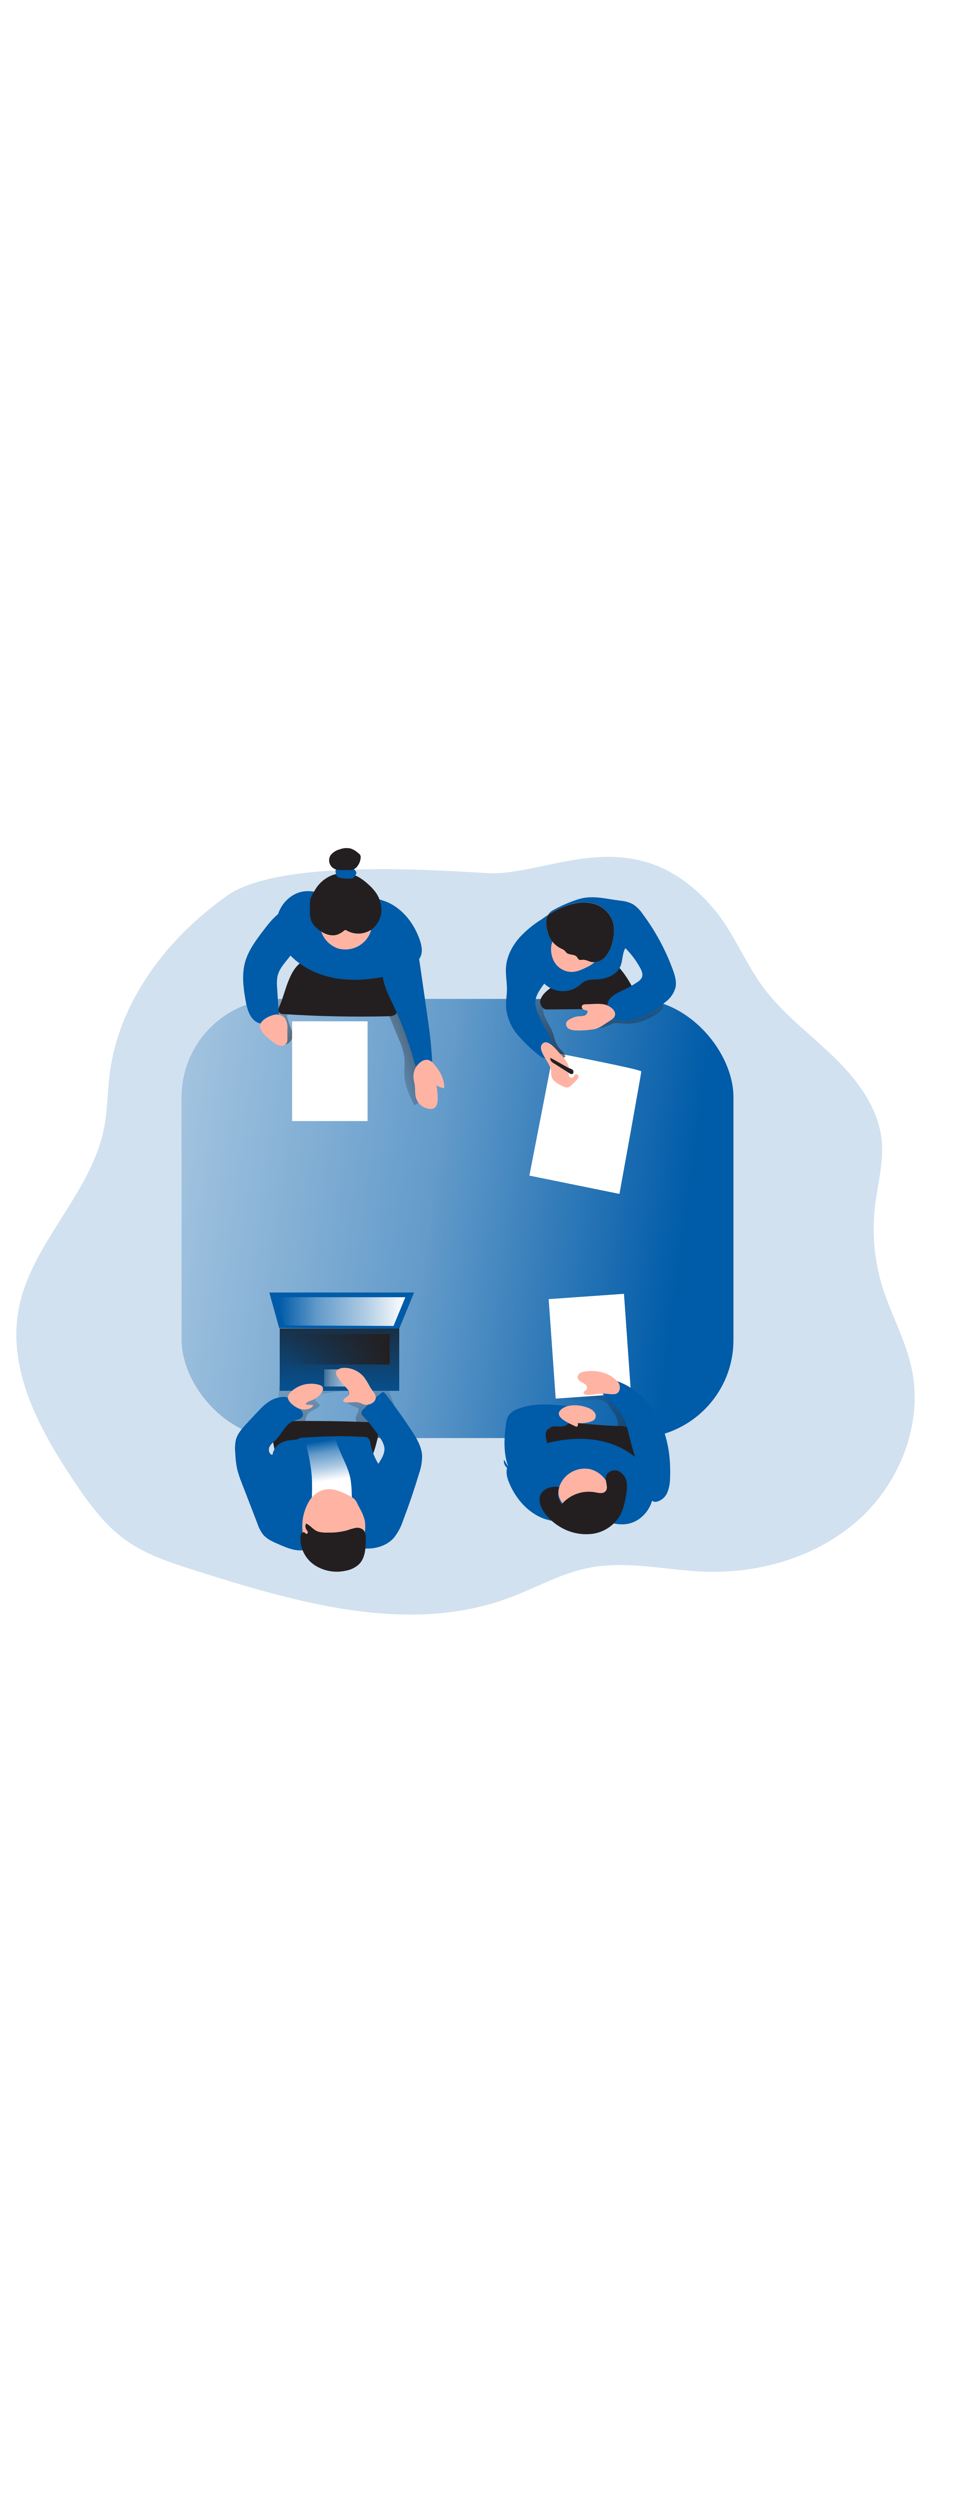 <svg id="_0115_team_meeting" xmlns="http://www.w3.org/2000/svg" xmlns:xlink="http://www.w3.org/1999/xlink" viewBox="0 0 500 500" data-imageid="team-meeting-39" imageName="Team Meeting" class="illustrations_image" style="width: 194px;"><defs><style>.cls-1_team-meeting-39{fill:url(#linear-gradient);}.cls-1_team-meeting-39,.cls-2_team-meeting-39,.cls-3_team-meeting-39,.cls-4_team-meeting-39,.cls-5_team-meeting-39,.cls-6_team-meeting-39,.cls-7_team-meeting-39,.cls-8_team-meeting-39,.cls-9_team-meeting-39,.cls-10_team-meeting-39,.cls-11_team-meeting-39,.cls-12_team-meeting-39,.cls-13_team-meeting-39,.cls-14_team-meeting-39,.cls-15_team-meeting-39,.cls-16_team-meeting-39,.cls-17_team-meeting-39,.cls-18_team-meeting-39{stroke-width:0px;}.cls-2_team-meeting-39{isolation:isolate;opacity:.18;}.cls-2_team-meeting-39,.cls-18_team-meeting-39{fill:#68e1fd;}.cls-3_team-meeting-39{fill:url(#linear-gradient-11-team-meeting-39);}.cls-4_team-meeting-39{fill:url(#linear-gradient-12-team-meeting-39);}.cls-5_team-meeting-39{fill:url(#linear-gradient-13-team-meeting-39);}.cls-6_team-meeting-39{fill:url(#linear-gradient-10-team-meeting-39);}.cls-7_team-meeting-39{fill:url(#linear-gradient-4-team-meeting-39);}.cls-8_team-meeting-39{fill:url(#linear-gradient-2-team-meeting-39);}.cls-9_team-meeting-39{fill:url(#linear-gradient-3-team-meeting-39);}.cls-10_team-meeting-39{fill:url(#linear-gradient-8-team-meeting-39);}.cls-11_team-meeting-39{fill:url(#linear-gradient-9-team-meeting-39);}.cls-12_team-meeting-39{fill:url(#linear-gradient-7-team-meeting-39);}.cls-13_team-meeting-39{fill:url(#linear-gradient-5-team-meeting-39);}.cls-14_team-meeting-39{fill:url(#linear-gradient-6-team-meeting-39);}.cls-15_team-meeting-39{fill:#231f20;}.cls-16_team-meeting-39{fill:#fff;}.cls-17_team-meeting-39{fill:#ffb4a3;}</style><linearGradient id="linear-gradient-team-meeting-39" x1="993.39" y1="2559.7" x2="377" y2="2469.4" gradientTransform="translate(-471 2760.19) scale(1 -1)" gradientUnits="userSpaceOnUse"><stop offset="0" stop-color="#231f20" stop-opacity="0"/><stop offset="1" stop-color="#231f20"/></linearGradient><linearGradient id="linear-gradient-2-team-meeting-39" x1="832.25" y1="2509.34" x2="393.51" y2="2569.22" gradientTransform="translate(-471 2760.19) scale(1 -1)" gradientUnits="userSpaceOnUse"><stop offset=".02" stop-color="#fff" stop-opacity="0"/><stop offset=".32" stop-color="#fff" stop-opacity=".39"/><stop offset=".68" stop-color="#fff" stop-opacity=".68"/><stop offset="1" stop-color="#fff"/></linearGradient><linearGradient id="linear-gradient-3-team-meeting-39" x1="801.3" y1="2637.93" x2="797.15" y2="2562.24" gradientTransform="translate(-494.62 2743.04) scale(1 -1)" xlink:href="#linear-gradient-team-meeting-39"/><linearGradient id="linear-gradient-4-team-meeting-39" x1="688.39" y1="2590.85" x2="732.01" y2="2607.2" gradientTransform="translate(-494.62 2743.04) scale(1 -1)" xlink:href="#linear-gradient-team-meeting-39"/><linearGradient id="linear-gradient-5-team-meeting-39" x1="629.49" y1="2623.38" x2="666.13" y2="2583.35" gradientTransform="translate(-494.62 2743.04) scale(1 -1)" xlink:href="#linear-gradient-team-meeting-39"/><linearGradient id="linear-gradient-6-team-meeting-39" x1="784.67" y1="2415.89" x2="782.06" y2="2378.38" gradientTransform="translate(-494.62 2743.04) scale(1 -1)" xlink:href="#linear-gradient-team-meeting-39"/><linearGradient id="linear-gradient-7-team-meeting-39" x1="786.38" y1="2421.13" x2="867.52" y2="2382.74" gradientTransform="translate(-494.62 2743.04) scale(1 -1)" xlink:href="#linear-gradient-team-meeting-39"/><linearGradient id="linear-gradient-8-team-meeting-39" x1="667" y1="2434.85" x2="667.17" y2="2331.8" gradientTransform="translate(-494.62 2743.04) scale(1 -1)" xlink:href="#linear-gradient-team-meeting-39"/><linearGradient id="linear-gradient-9-team-meeting-39" x1="644.65" y1="2427.37" x2="647.6" y2="2485.27" xlink:href="#linear-gradient-team-meeting-39"/><linearGradient id="linear-gradient-10-team-meeting-39" x1="633.91" y1="2444.37" x2="657.56" y2="2444.17" xlink:href="#linear-gradient-2-team-meeting-39"/><linearGradient id="linear-gradient-11-team-meeting-39" x1="613.63" y1="2478.48" x2="679.94" y2="2478.48" xlink:href="#linear-gradient-2-team-meeting-39"/><linearGradient id="linear-gradient-12-team-meeting-39" x1="659.44" y1="2395.07" x2="662.72" y2="2373.91" gradientTransform="translate(-494.62 2743.04) scale(1 -1)" xlink:href="#linear-gradient-2-team-meeting-39"/><linearGradient id="linear-gradient-13-team-meeting-39" x1="619.21" y1="2459.05" x2="671.88" y2="2459.05" xlink:href="#linear-gradient-team-meeting-39"/></defs><path id="background_team-meeting-39" class="cls-2_team-meeting-39 targetColor" d="M117.28,67.2c-30.86,21.75-55.93,54.31-60.7,91.8-1.16,9.38-1.16,18.91-2.95,28.18-6.76,34.24-38.18,59.79-44.16,94.12-5.43,30.9,10.88,61.19,28.29,87.29,7.65,11.45,15.84,22.89,27.02,30.91,10.64,7.63,23.37,11.71,35.86,15.68,52.56,16.66,109.89,33.3,161.6,14.16,13.77-5.1,26.73-12.64,41.14-15.52,19.57-3.9,39.68,1.16,59.62,1.94,28.79,1.07,58.48-7.67,79.84-26.99,21.36-19.32,33.09-49.78,27.05-77.94-3.15-14.57-10.68-27.82-15.11-42.08-4.06-13.26-5.35-27.22-3.79-41,1.31-11.46,4.59-22.85,3.49-34.3-1.64-16.42-12.12-30.62-23.88-42.19-11.76-11.57-25.22-21.51-35.46-34.43-10.71-13.49-16.59-30.46-27.89-43.49-39.75-46.03-83.42-16.79-114.35-17.57-14.01-.38-106.68-8.95-135.62,11.43Z" style="fill: rgb(0, 91, 168);"/><g id="table_team-meeting-39"><rect class="cls-1_team-meeting-39" x="99.6" y="128.43" width="284.35" height="226.32" rx="50.51" ry="50.51"/><rect class="cls-18_team-meeting-39 targetColor" x="93.71" y="120.58" width="284.35" height="226.32" rx="50.51" ry="50.51" style="fill: rgb(0, 91, 168);"/><rect class="cls-8_team-meeting-39" x="93.71" y="120.58" width="284.35" height="226.32" rx="50.51" ry="50.51"/></g><g id="character_4_team-meeting-39"><path class="cls-15_team-meeting-39" d="M280.02,125.36c.7.51,1.57.73,2.43.62l19.39-.19c7.73-.08,15.52-.16,23.09-1.75,1.41-.29,3.01-.84,3.43-2.21.17-.86.06-1.75-.33-2.54-1.97-5.29-4.86-10.2-8.53-14.49-.74-1.12-2.06-1.71-3.39-1.52-9.53,0-17.95,5.11-26.58,8.45-3.58,1.38-15.26,8.08-9.52,13.64Z"/><path class="cls-16_team-meeting-39" d="M285.21,148.15l-12.33,63.47,46.42,9.44s11.25-62.03,11.25-63.11-45.34-9.8-45.34-9.8Z"/><path class="cls-9_team-meeting-39" d="M321.01,133.23c-1.5-.27-3.03-.3-4.54-.09-.93.26-1.83.61-2.7,1.05-4.89,2.11-10.46,2.07-15.73,1.98.38-1.68,2.07-2.68,3.58-3.49,4.26-2.32,8.8-5.59,9.53-10.46-1.05-.85-2.41-1.23-3.75-1.05h-24.3c-.74-.08-1.49.09-2.13.46-.49.43-.82,1.02-.93,1.66-.44,2.62.04,5.3,1.34,7.61,1.16,2.32,2.6,4.53,3.49,6.97.88,2.44,1.22,4.95,2.64,7.03,1.28,1.86,3.38,3.24,3.95,5.41-1.63,1.58-4.35.62-6.25-.6-8.72-5.69-14.48-14.95-15.72-25.29-.24-.89,0-1.84.62-2.52.41-.25.87-.4,1.35-.43,11.58-1.57,23.25-2.41,34.94-2.52,8.71-.23,17.43.39,26.02,1.85,2.32.44,10.46,1.16,9.41,4.04-.93,2.71-6.33,5.36-8.73,6.41-3.79,1.67-7.95,2.35-12.07,1.96Z"/><path class="cls-18_team-meeting-39 targetColor" d="M348.11,114.97c-.82,2.7-2.44,5.08-4.65,6.83-3.37,2.81-7.1,5.15-11.09,6.97-3.81,1.86-7.97,3.59-12.14,2.93s-8.13-4.65-7.05-8.81c.95-3.75,5.14-5.51,8.65-7.16,2.33-1.09,4.56-2.37,6.68-3.82.97-.55,1.78-1.35,2.32-2.32.76-1.71-.07-3.68-.99-5.31-2.03-3.63-4.55-6.96-7.49-9.9-1.71,2.87-1.27,6.58-2.66,9.62-1.94,4.24-6.97,6.18-11.62,6.47-2.42.15-4.99,0-7.06,1.25-.88.6-1.72,1.27-2.5,2-5.42,4.16-13.07,3.72-17.96-1.05-2.32,3.07-4.79,6.5-4.65,10.35.17,1.69.63,3.34,1.34,4.88,1.18,2.92,2.55,5.76,4.08,8.52,1.37,2.12,2.43,4.41,3.16,6.82.7,2.45.09,5.08-1.62,6.97-.42.43-.95.73-1.53.87-1.27.23-2.45-.65-3.49-1.48-4.03-3.14-7.74-6.69-11.06-10.57-3.33-3.95-5.39-8.81-5.9-13.94-.21-3.23.42-6.46.43-9.69,0-3.65-.73-7.29-.51-10.92.35-5.81,3.23-11.32,7.11-15.69,3.3-3.56,7.07-6.65,11.19-9.21.45-.29,1.64-1.16,3.36-2.32-1.44,2.45-1.09,5.81-.07,9.16,1.02,3.5,3.45,6.43,6.7,8.06.67.25,1.29.6,1.85,1.05.42.37.72.88,1.16,1.25,1.45,1.16,3.97.58,5.21,2.02.43.49.65,1.16,1.23,1.5s1.43,0,2.15,0c1.18.13,2.32.48,3.38,1.01,2.81.71,5.79-.18,7.75-2.32,1.9-2.14,3.21-4.73,3.81-7.52,1.16-4.35,1.49-9.21-.74-13.12-1.62-2.9-4.2-5.15-7.29-6.38-9.51-3.56-19.85,1.89-25.13,5.29.55-.91,1.31-1.68,2.22-2.23,4.07-2.29,8.35-4.18,12.78-5.65,7.56-2.61,14.49-.4,22.44.56,2.23.17,4.4.79,6.38,1.82,1.95,1.3,3.62,2.97,4.92,4.92,6.58,8.8,11.83,18.5,15.61,28.82,1.1,3.06,2.09,6.33,1.31,9.47Z" style="fill: rgb(0, 91, 168);"/><path class="cls-17_team-meeting-39" d="M294.8,106.65c2.93-.07,5.66-1.42,8.26-2.75,1.13-.5,2.16-1.19,3.07-2.03,1.39-1.59,1.95-3.74,1.52-5.81-.45-2.06-1.49-3.94-2.99-5.43-4.44-4.82-11.65-5.89-17.3-2.58-4.65,2.65-3.86,10.54-1.08,14.28,1.99,2.71,5.15,4.32,8.52,4.32Z"/><path class="cls-15_team-meeting-39" d="M315.63,91.51c-.6,2.79-1.92,5.38-3.81,7.52-1.96,2.14-4.94,3.03-7.75,2.32-1.06-.53-2.2-.88-3.38-1.01-.72,0-1.51.34-2.15,0s-.8-1.01-1.23-1.5c-1.23-1.44-3.75-.8-5.21-2.02-.43-.37-.73-.88-1.16-1.25-.56-.44-1.18-.79-1.85-1.05-3.26-1.64-5.69-4.56-6.7-8.06-1.02-3.39-1.37-6.7.07-9.16,5.29-3.39,15.63-8.84,25.13-5.29,3.09,1.23,5.66,3.48,7.29,6.38,2.24,3.9,1.92,8.77.76,13.12Z"/><path class="cls-17_team-meeting-39" d="M289.03,149.2c2.16,2.32,4.47,4.94,4.26,8.06-.15.85-.19,1.73-.12,2.59.19.85,1.07,1.64,1.87,1.3s1.03-1.65,1.93-1.79c.71-.12,1.27.71,1.16,1.42-.16.7-.54,1.33-1.08,1.8-.86.91-1.75,1.78-2.7,2.6-.48.5-1.09.86-1.77,1.03-.72.04-1.43-.12-2.06-.46-2.71-1.16-5.81-2.73-6.33-5.62-.11-.88-.16-1.76-.16-2.64-.26-3.61-6.76-10.03-4.87-13.22,2.7-4.46,8.3,3.3,9.85,4.93Z"/><path class="cls-15_team-meeting-39" d="M283.72,150.9c-.16.63,0,1.29.42,1.78.43.47.93.86,1.49,1.16l8.33,5.29c1.23.79,2.09-.7,1.43-1.75-.48-.76-1.87-1.01-2.61-1.42-3.03-1.64-6-3.42-9.05-5.05Z"/><path class="cls-17_team-meeting-39" d="M302.09,123.3c-.77,0-1.68.07-2.08.73-.27.57-.14,1.25.33,1.67.46.41,1.04.66,1.65.72.3,0,.65.09.81.35.06.13.09.27.08.42-.18,1.1-1.06,1.96-2.17,2.11-1.06.24-2.17.12-3.24.28-1.12.23-2.21.62-3.22,1.16-1.03.36-1.88,1.09-2.39,2.05-.31,1.25.26,2.55,1.38,3.17,1.12.57,2.36.85,3.61.83,2.72.1,5.44-.05,8.13-.43,1.18-.13,2.33-.42,3.43-.86.81-.36,1.59-.8,2.32-1.31l4.32-2.81c4.02-2.61,1.43-6.02-2.16-7.55-3.14-1.28-7.55-.5-10.81-.52Z"/></g><g id="character_3_team-meeting-39"><path class="cls-15_team-meeting-39" d="M143.71,125.1c-.26.69-.26,1.45,0,2.14.49.92,1.72,1.16,2.75,1.16,17.93,1.16,35.89,1.52,53.86,1.08,1.11.08,2.21-.17,3.18-.7,1.39-.93,1.72-2.81,1.8-4.49.3-6.01-.9-12-3.49-17.43-.6-1.46-1.52-2.76-2.71-3.8-1.99-1.57-4.71-1.72-7.24-1.81l-20.16-.67c-3.97-.14-9.63-1.45-13.55-.27-9.37,2.89-10.8,17.41-14.46,24.79Z"/><path class="cls-18_team-meeting-39 targetColor" d="M147.26,70.16c-4.01,4.34-5.67,10.35-4.47,16.13.88,3.6,2.6,6.95,5.01,9.76,5.81,7.07,14.29,11.55,23.24,13.46,8.95,1.91,18.21,1.35,27.16-.43,5-1,10.03-2.43,14.21-5.35,2.14-1.33,3.77-3.34,4.65-5.71.8-2.58.16-5.39-.72-7.95-2.85-8.24-8.55-15.77-16.5-19.32-3.96-1.61-8.14-2.62-12.4-3.01-7.61-.98-16.13,0-23.48-2-6.24-1.73-12.03-.53-16.69,4.42Z" style="fill: rgb(0, 91, 168);"/><path class="cls-7_team-meeting-39" d="M199.2,125.83l6.34,15.41c1.37,2.93,2.33,6.03,2.85,9.23.38,3.3-.17,6.64.06,9.94.38,5.31,2.78,10.24,5.12,15.01,2.92-1.25,4.02-4.79,4.44-7.94.96-7.3.08-14.71-1.01-21.99-.51-4.61-1.64-9.12-3.37-13.42-1.08-2.28-2.36-4.47-3.8-6.54-.98-1.69-2.33-3.14-3.95-4.24-1.82-1.06-6.31-2.01-8.33-1.16-2.43,1.14.99,4.11,1.65,5.71Z"/><path class="cls-13_team-meeting-39" d="M150.93,139.37c-.02-1.28-.35-2.54-.94-3.67-.71-1.68-1.32-3.4-1.85-5.15-.11-.31-.17-.64-.19-.96.03-.47.13-.93.3-1.36.51-1.66.58-3.42.19-5.11-.11-.94-.68-1.77-1.51-2.22-.37-.13-.77-.19-1.16-.17l-4.73-.15c-.22-.03-.44.02-.63.14-.15.17-.23.4-.22.63-.3,3.87-.2,7.77.29,11.62.45,3.49,2.32,6.62,4.26,9.59,2.23,3.47,5.95-.01,6.18-3.17Z"/><path class="cls-17_team-meeting-39" d="M174.06,94.5c6.32,1.88,13.09-.94,16.2-6.75.93-1.74,1.33-3.71,1.16-5.67-.61-3.65-3.17-6.67-6.67-7.87-3.47-1.12-7.22-1.05-10.66.17-2.5.8-6.48,2.13-8.37,4.03-1.37,1.39-.98,3.76-.63,5.58.92,4.84,4.33,8.83,8.96,10.5Z"/><path class="cls-15_team-meeting-39" d="M159.77,75.25c-.11,1.69.11,3.4.64,5.01.63,1.4,1.54,2.64,2.7,3.65,2.89,2.73,7.05,4.73,10.83,3.49,1.24-.48,2.4-1.17,3.42-2.03.17-.18.4-.3.65-.34.26.01.5.1.71.26,4.33,2.5,9.76,2.04,13.61-1.16,2.63-2.36,4.17-5.7,4.25-9.23.05-3.52-1.1-6.95-3.27-9.73-1.13-1.45-2.41-2.78-3.8-3.97-1.55-1.44-3.27-2.68-5.12-3.7-4.48-2.25-9.74-2.34-14.29-.24-3.34,1.59-6.11,4.19-7.9,7.43-.82,1.28-1.52,2.64-2.09,4.06-.62,1.91-.3,4.49-.33,6.52Z"/><path class="cls-18_team-meeting-39 targetColor" d="M173.72,57.3c.67.63,1.55.99,2.46,1.02,1.4.18,2.81.25,4.22.23.45.01.91-.06,1.34-.21.69-.4,1.24-1.01,1.58-1.73.17-.25.28-.52.34-.81.03-.29-.03-.58-.15-.84-.57-1.09-1.64-1.83-2.86-2-1.2-.14-2.42-.1-3.6.13-.96.13-3.21-.24-3.83.52-.63.77,0,3.07.51,3.68Z" style="fill: rgb(0, 91, 168);"/><path class="cls-15_team-meeting-39" d="M173.08,53.79c1.21.3,2.46.42,3.71.35h3c.74.03,1.49-.05,2.21-.26.95-.35,1.76-1,2.32-1.84.87-1.19,1.42-2.58,1.58-4.04.09-.52.02-1.06-.19-1.55-.22-.37-.52-.68-.87-.93-1.14-1.06-2.47-1.89-3.93-2.45-1.96-.48-4.02-.33-5.89.42-1.79.47-3.38,1.48-4.57,2.91-1.49,2.27-.86,5.32,1.4,6.81.38.25.79.45,1.22.58Z"/><path class="cls-18_team-meeting-39 targetColor" d="M148.98,99.19c-2.32,2.96-5.03,5.81-5.9,9.52-.39,2.06-.46,4.17-.23,6.25l.88,14.08c.15.91.02,1.85-.37,2.68-.73,1.16-2.32,1.46-3.72,1.6-2.11.37-4.27.26-6.32-.34-4.32-1.62-5.88-6.83-6.7-11.38-1.16-6.67-2.1-13.63-.24-20.15,1.7-6,5.55-11.11,9.3-16.07,3.06-4,6.24-8.13,10.63-10.57.65-.4,1.38-.65,2.14-.71.81.05,1.6.33,2.25.81,10.24,6.47,3.87,17.14-1.71,24.26Z" style="fill: rgb(0, 91, 168);"/><path class="cls-18_team-meeting-39 targetColor" d="M216.57,103.49l3.39,23.55c.66,4.65,1.32,9.17,1.84,13.77.45,4.2.78,8.41,1,12.62.09,1.81.06,3.88-1.3,5.08-1.58,1.38-4.21.74-5.65-.78-1.31-1.65-2.2-3.61-2.58-5.68-2.68-9.6-6.16-18.96-10.41-27.98-2.05-4.35-4.29-8.67-5.29-13.36-1.62-7.51.87-14.98,8.02-18.59,8.55-4.19,10.05,4.73,10.98,11.38Z" style="fill: rgb(0, 91, 168);"/><path class="cls-17_team-meeting-39" d="M223.78,154.21c-.77-1.06-1.85-1.84-3.1-2.22-1.25-.18-2.53.14-3.54.89-2.55,1.71-4.06,4.59-4.02,7.66,0,1.63.53,3.21.72,4.82.24,2.06,0,4.17.58,6.17,1,3.24,3.91,5.52,7.3,5.72.67.06,1.35-.06,1.96-.35,1.52-.79,1.88-2.78,1.92-4.5.06-2.46-.17-4.92-.69-7.32,1.26.74,2.63,1.26,4.07,1.53.14-4.76-2.16-8.87-5.19-12.41Z"/><path class="cls-17_team-meeting-39" d="M140.91,142.95c1.04.88,2.29,1.47,3.63,1.71,1.38.23,2.74-.46,3.37-1.71.19-.6.27-1.22.23-1.85v-5.15c.17-1.84-.24-3.69-1.16-5.3-1.13-1.4-2.86-2.16-4.65-2.05-2.68.14-8.13,2.72-8.32,5.81-.19,3.09,4.72,6.95,6.9,8.53Z"/><rect class="cls-16_team-meeting-39" x="150.57" y="132.1" width="38.9" height="51.41"/></g><g id="character_2_team-meeting-39"><path class="cls-15_team-meeting-39" d="M281.57,354.85c1.98,1.23,4.24,1.95,6.57,2.1,13.11,1.83,26.37,2.3,39.58,1.41,1.57-.1,3.31-.33,4.29-1.56,1.16-1.49.6-3.66-.08-5.44-1.55-4.02-3.74-8.29-7.74-9.87-1.99-.65-4.07-.93-6.16-.83-9.3-.12-19.96-2.01-29.15-1.05-7.18.76-14.22,9.28-7.3,15.22Z"/><path class="cls-14_team-meeting-39" d="M285.84,342.81c.68-.25,1.41-.36,2.14-.33,1.37.11,2.74-.16,3.97-.78.55-.48,1.19-.85,1.88-1.09.39-.06.78-.06,1.16,0,1.46.15,2.93-.13,4.23-.81.62-.31,1.25-.86,1.16-1.55-.04-.29-.16-.56-.35-.78-1.09-1.42-3.15-1.58-4.94-1.62l-6.72-.15c-1.75-.14-3.51.01-5.21.46-3.77,1.23-6.02,5.1-5.22,8.98.03.29.15.55.35.77.21.17.47.28.74.3,1.16.24,3.49,1.16,4.42.06.93-1.1.79-2.73,2.37-3.47Z"/><path class="cls-12_team-meeting-39" d="M313.35,329.44c-1.02-1.05-2.29-1.82-3.7-2.24-1.56-.28-3.17-.28-4.73,0-6.01.65-12.09.4-18.02-.76-.44-.03-.85-.21-1.16-.52-.22-.38-.3-.83-.21-1.25.31-3.66,1.62-7.89,5.11-9.03,1.03-.27,2.09-.39,3.15-.34,6.82,0,14,.57,19.75,4.3,5.15,3.36,8.44,8.83,11.56,14.12,2.58,4.37,5.26,9.19,4.53,14.22-3.49-.17-8.2.38-11.5-.72.46-3.33.91-6.31,0-9.67-.91-3.36-3.33-5.21-4.79-8.11Z"/><rect class="cls-16_team-meeting-39" x="284.58" y="273.86" width="38.9" height="51.41" transform="translate(-20.25 22.05) rotate(-4.02)"/><path class="cls-18_team-meeting-39 targetColor" d="M262.12,361.98c-2.7-6.97-2.32-14.83-1.31-22.26.1-1.45.5-2.87,1.16-4.17,1.17-1.68,2.85-2.95,4.8-3.6,7.6-3.08,16.13-2.54,24.29-1.72.49,0,.96.14,1.37.41.37.37.62.84.72,1.35.84,2.82,1.41,6.47-1,8.13-2.74,1.94-7.22-.46-9.64,1.85-1.05,1.18-1.48,2.78-1.16,4.32.21,1.52.76,3,.89,4.53.14,3.34-1.3,6.55-3.89,8.67-2.59,2.06-5.65,3.43-8.91,4-2.14.59-4.4.52-6.5-.19-2.03-.85-3.64-3.07-3.11-5.21" style="fill: rgb(0, 91, 168);"/><path class="cls-17_team-meeting-39" d="M303.62,331.53c1.16.45,2.16,1.22,2.89,2.22.75,1.04.75,2.44,0,3.49-.52.57-1.19.97-1.94,1.16-2.17.69-4.46.94-6.73.73.17.76.1,1.88-.67,1.92-.23-.02-.45-.09-.64-.21-2.32-1.22-11.84-4.79-7.22-8.72,3.51-3.09,10.45-2.35,14.3-.59Z"/><path class="cls-18_team-meeting-39 targetColor" d="M324.01,344.49c-.64-3.01-1.67-5.93-3.07-8.67-2.41-4.25-6.45-7.29-9.67-10.97-.63-.56-.97-1.39-.92-2.23.14-.44.39-.84.72-1.16l2.56-2.94c.48-.7,1.19-1.21,2-1.45.56-.06,1.12.02,1.64.23,9.83,3.13,17.8,10.91,22.44,20.13s6.12,19.75,5.68,30.1c0,2.53-.46,5.04-1.38,7.39-.96,2.37-2.98,4.15-5.46,4.79-.73.19-1.51.08-2.16-.31-.46-.4-.81-.91-1.02-1.48-4.81-10.77-8.61-21.95-11.35-33.42Z" style="fill: rgb(0, 91, 168);"/><path class="cls-18_team-meeting-39 targetColor" d="M332.89,385.39c3.7-4.6,4.94-10.71,3.33-16.4-1.13-3.53-3.07-6.74-5.67-9.38-6.25-6.64-15.11-10.52-24.11-11.79-9.01-1.28-18.26-.07-27.05,2.32-4.93,1.34-9.84,3.11-13.82,6.32-2.04,1.48-3.53,3.6-4.24,6.02-.62,2.64.21,5.39,1.28,7.88,3.42,8.02,9.63,15.11,17.81,18.12,4.07,1.32,8.31,2.04,12.58,2.14,7.66.44,16.08-1.16,23.55.35,6.33,1.28,12.03-.33,16.33-5.58Z" style="fill: rgb(0, 91, 168);"/><path class="cls-17_team-meeting-39" d="M312.09,313.58c-3.32-1.2-6.89-1.55-10.39-1.02-.98.07-1.93.38-2.77.88-.83.54-1.29,1.51-1.16,2.5.29.9.94,1.63,1.8,2.01.84.38,1.63.87,2.32,1.48.72.64.88,1.7.37,2.52-.45.57-1.39.84-1.45,1.58s1.02,1.16,1.84,1.16c2.79,0,5.53-.74,8.32-.7,1.8,0,3.6.41,5.41.31.55,0,1.08-.13,1.57-.38,2.01-1.16,1.93-4.18.69-5.74-1.74-2.08-4-3.67-6.55-4.6Z"/><path class="cls-17_team-meeting-39" d="M304.44,362.99c-6.43-1.44-12.99,1.84-15.69,7.86-.8,1.8-1.06,3.8-.74,5.74.86,3.6,3.63,6.43,7.2,7.38,3.54.88,7.27.55,10.61-.92,2.44-.98,6.32-2.57,8.06-4.65,1.28-1.5.71-3.82.23-5.61-1.28-4.74-4.95-8.46-9.68-9.8Z"/><path class="cls-15_team-meeting-39" d="M287.94,392.22c5.21,3.41,11.48,4.84,17.66,4.02,6.21-.91,11.6-4.76,14.48-10.34,1.09-2.53,1.88-5.19,2.32-7.91.69-2.58.91-5.26.67-7.92-.28-2.7-1.94-5.05-4.39-6.22-2.49-.96-5.81.38-6.33,3s1.53,5.68-.28,7.55c-1.3,1.35-3.49.81-5.33.45-6.47-1.16-13.06,1.23-17.29,6.25-.74-1.29-1.33-2.65-1.77-4.07-.19-1.63.01-3.29.6-4.82-4.37-.96-10.19,1.28-10.16,6.38.01,5.47,5.53,10.92,9.81,13.63Z"/></g><g id="character_1_team-meeting-39"><path class="cls-15_team-meeting-39" d="M142.25,356.63c0,.98.38,1.92,1.03,2.64.69.45,1.5.67,2.32.63,13.41.77,26.83.91,40.26.41,1.51.08,3-.33,4.25-1.16.84-.81,1.46-1.82,1.79-2.94,1.36-3.58,2.39-7.27,3.09-11.04.31-1.66.5-3.56-.56-4.87-1.06-1.31-3.08-1.55-4.83-1.62-13.29-.5-26.59-.68-39.89-.55-3.23,0-8.41.26-9.3,4.01-.88,3.75,1.35,10.6,1.82,14.49Z"/><path class="cls-10_team-meeting-39" d="M185.84,339.73c-.87-.52-1.89-1.01-2.32-1.95-.85-2.02,1.81-4.14,1.27-6.26-1.59-.58-3.14-1.25-4.65-2-.42-.17-.79-.44-1.08-.78-.67-.88-.2-2.11.2-3.15.4-1.03.57-2.44-.37-3.02-.55-.25-1.18-.3-1.77-.14l-9.82,1.5c-1.09.1-2.16.4-3.14.89-.99.52-1.6,1.55-1.58,2.67l2.38,2.43c-1.29,2.17-4.43,2.46-6.11,4.36-1.35,1.53-1.46,3.75-1.7,5.81-.23,2.06-.83,4.31-2.64,5.26-.96.42-2,.61-3.04.56l-9.92.34c-.77.1-1.55-.05-2.23-.43-1.32-.96-.69-3.06.09-4.51,1.12-1.9,2.08-3.88,2.87-5.94,2.5-7.19.23-15.47,3.09-22.52.42-1.2,1.15-2.27,2.11-3.1,1.58-.98,3.42-1.47,5.29-1.39,7.9-.45,15.81-.79,23.73-1.03,3.49-.19,6.99-.1,10.46.28,3.64.49,7.47,1.78,9.49,4.83.65,1.07,1.18,2.21,1.56,3.4l3.42,9.3,3.68,10.07c1.01,2.74,1.96,5.97.37,8.42-1.43,2.21-4.38,2.82-6.97,2.85-2.05,0-6.46.84-7.73-.33-.72-.67-1.16-2.6-1.78-3.49-.85-1.18-1.93-2.17-3.16-2.94Z"/><rect class="cls-18_team-meeting-39 targetColor" x="144.19" y="290.42" width="61.6" height="32.13" style="fill: rgb(0, 91, 168);"/><rect class="cls-11_team-meeting-39" x="144.19" y="290.42" width="61.6" height="32.13"/><rect class="cls-6_team-meeting-39" x="167.07" y="311.5" width="14.62" height="8.83"/><polygon class="cls-18_team-meeting-39 targetColor" points="205.79 290.42 143.92 290.14 138.87 271.92 213.4 271.92 205.79 290.42" style="fill: rgb(0, 91, 168);"/><polygon class="cls-18_team-meeting-39 targetColor" points="205.79 290.42 143.92 290.14 138.87 271.92 213.4 271.92 205.79 290.42" style="fill: rgb(0, 91, 168);"/><polygon class="cls-3_team-meeting-39" points="202.85 289.11 146.68 288.88 142.63 274.31 208.94 274.31 202.85 289.11"/><path class="cls-18_team-meeting-39 targetColor" d="M154.82,395.85c4.76,2.14,10.21,1.87,15.43,1.5,4.94-.35,10.14-.86,14.19-3.73,6-4.25,7.69-12.48,7.22-19.75-.52-8.72-3.56-17.11-8.75-24.13-.81-1.21-1.87-2.22-3.11-2.96-1.63-.69-3.4-.96-5.16-.81-5.96.05-11.91.28-17.86.71-1.31-.02-2.59.32-3.73.96-1.04.86-1.79,2-2.17,3.29-1.64,4.28-2.43,8.84-2.32,13.42.16,6.61,1.77,12.78-.29,19.2-1.65,5.16,1.62,10.09,6.57,12.32Z" style="fill: rgb(0, 91, 168);"/><path class="cls-4_team-meeting-39" d="M154.82,395.85c4.76,2.14,10.21,1.87,15.43,1.5,4.94-.35,10.14-.86,14.19-3.73,6-4.25,7.69-12.48,7.22-19.75-.52-8.72-3.56-17.11-8.75-24.13-.81-1.21-1.87-2.22-3.11-2.96-1.63-.69-3.4-.96-5.16-.81-5.96.05-11.91.28-17.86.71-1.31-.02-2.59.32-3.73.96-1.04.86-1.79,2-2.17,3.29-1.64,4.28-2.43,8.84-2.32,13.42.16,6.61,1.77,12.78-.29,19.2-1.65,5.16,1.62,10.09,6.57,12.32Z"/><path class="cls-18_team-meeting-39 targetColor" d="M142.82,401.29c-2.71-1.16-5.48-2.5-7.34-4.79-1.17-1.62-2.09-3.42-2.72-5.32l-8.13-21.09c-1-2.43-1.83-4.94-2.46-7.49-.5-2.61-.8-5.25-.89-7.9-.29-2.38-.16-4.79.37-7.12.83-2.86,2.81-5.21,4.79-7.41,2.32-2.53,4.65-5,6.97-7.44,1.75-1.99,3.77-3.71,6.01-5.12,2.05-1.18,4.36-1.83,6.72-1.91.54-.04,1.08.02,1.59.19.48.21.93.5,1.32.85,1.91,1.57,3.73,3.23,5.46,4.99.96.98,1.98,2.27,1.6,3.59-.48,1.75-2.77,2.03-4.47,2.63-4.38,1.53-6.25,6.6-9.53,9.9-1.16,1.16-2.58,2.2-3.25,3.72s-.08,3.75,1.56,4.02c.46-2.69,2.14-5.01,4.56-6.29,1.46-.7,3.04-1.13,4.65-1.29,2-.27,4.02-.37,6.04-.31.36-.02.71.06,1.02.24.33.28.54.67.62,1.09,1.8,5.89,2.95,11.96,3.43,18.1.2,4.36.15,8.72-.14,13.07l-.71,14c-.15,3.27.81,9.81-3.49,10.46-4.46.76-9.59-1.62-13.56-3.36Z" style="fill: rgb(0, 91, 168);"/><path class="cls-18_team-meeting-39 targetColor" d="M181.3,375.56c-.02-2.53-.23-5.06-.63-7.56-1.34-7.16-5.81-13.39-7.63-20.43-.2-.44-.15-.94.13-1.34.28-.21.64-.31.99-.27,4.56,0,9.13.12,13.7.37.43,0,.86.08,1.27.22,1.46.58,1.72,2.48,1.99,4.03.77,3.39,2.08,6.63,3.87,9.6,1.73-2.54,3.49-5.4,3.14-8.45-.33-1.68-1.03-3.26-2.03-4.65-2.59-4.08-5.58-7.89-8.9-11.4-.46-.39-.79-.93-.93-1.52.03-.83.43-1.6,1.08-2.1,2.88-2.95,5.93-5.74,9.12-8.34.3-.32.72-.5,1.16-.5.4.11.74.37.94.73,4.65,6.07,9.09,12.29,13.33,18.69,2.75,4.15,5.48,8.62,5.69,13.58-.03,3.08-.57,6.13-1.6,9.03-2.45,8.18-5.2,16.26-8.25,24.23-1.03,3.22-2.64,6.23-4.74,8.88-4.07,4.57-10.81,6.11-16.7,5.3-6.47-.88-4.4-10.09-4.56-14.93l-.43-13.17Z" style="fill: rgb(0, 91, 168);"/><path class="cls-17_team-meeting-39" d="M164.59,319.49c.55.13,1.05.4,1.45.79.92,1.03.28,2.7-.6,3.76-1.22,1.48-2.79,2.63-4.58,3.33-1.28.5-2.79.88-3.39,2.11,1.23.32,2.5.42,3.76.28.22.63-.36,1.25-.94,1.59-2.33,1.2-5.1,1.13-7.37-.19-1.66-.89-4.18-2.82-4.49-4.83-.3-2.01,1.98-3.8,3.49-4.82,3.71-2.53,8.35-3.27,12.67-2.03Z"/><path class="cls-17_team-meeting-39" d="M187.96,315.92c-2.58-3.42-6.67-5.36-10.95-5.19-1.7.08-3.74.91-3.82,2.6.05.82.36,1.61.89,2.24,1.29,1.88,2.73,3.66,4.31,5.31.95,1,2.06,2.32,1.5,3.63-.56,1.3-2.54,1.59-2.94,2.95-.05.14-.05.28,0,.42.1.19.28.33.49.37,2.45.86,5.24-.38,7.72.4.78.24,1.49.69,2.32.94,2.71.87,7.26-1.39,6.03-4.71-.57-1.51-1.96-2.85-2.75-4.28-.83-1.62-1.77-3.18-2.8-4.68Z"/><path class="cls-17_team-meeting-39" d="M158.81,380.37c1.49-2.98,4.03-5.31,7.13-6.52,2.49-.76,5.15-.76,7.63,0,2.46.77,4.83,1.82,7.07,3.13.82.39,1.57.91,2.22,1.55.51.61.94,1.29,1.27,2.01l1.58,3.09c1.04,1.82,1.82,3.78,2.32,5.81.29,1.75.34,3.54.13,5.3-.17,3.1-.87,6.15-2.07,9.02-1.23,2.88-3.45,5.22-6.26,6.6-2.78,1.05-5.78,1.36-8.72.88-1.96-.15-3.89-.6-5.72-1.31-3.68-1.71-6.54-4.81-7.94-8.62-2.58-6.84-2.09-14.47,1.35-20.93Z"/><path class="cls-15_team-meeting-39" d="M157.77,390.97c-.5.97-.44,2.13.14,3.06.31.37.56.79.73,1.24.12.46-.19,1.08-.67,1.03s-.6-.48-.93-.7c-.56-.29-1.25-.13-1.62.38-.35.51-.54,1.11-.55,1.72-.34,5.76,2.35,11.29,7.1,14.57,4.78,3.19,10.66,4.28,16.27,3,2.58-.43,4.98-1.61,6.89-3.4,3.2-3.3,3.42-8.39,3.42-12.98,0-1.59-.06-3.33-1.16-4.51-1.11-1.04-2.66-1.48-4.15-1.16-1.47.3-2.91.72-4.31,1.25-3.2.86-6.51,1.25-9.83,1.16-1.69.1-3.39-.05-5.03-.46-2.56-.83-3.86-3.17-6.3-4.21Z"/><rect class="cls-5_team-meeting-39" x="148.21" y="293.29" width="52.67" height="15.7"/></g></svg>